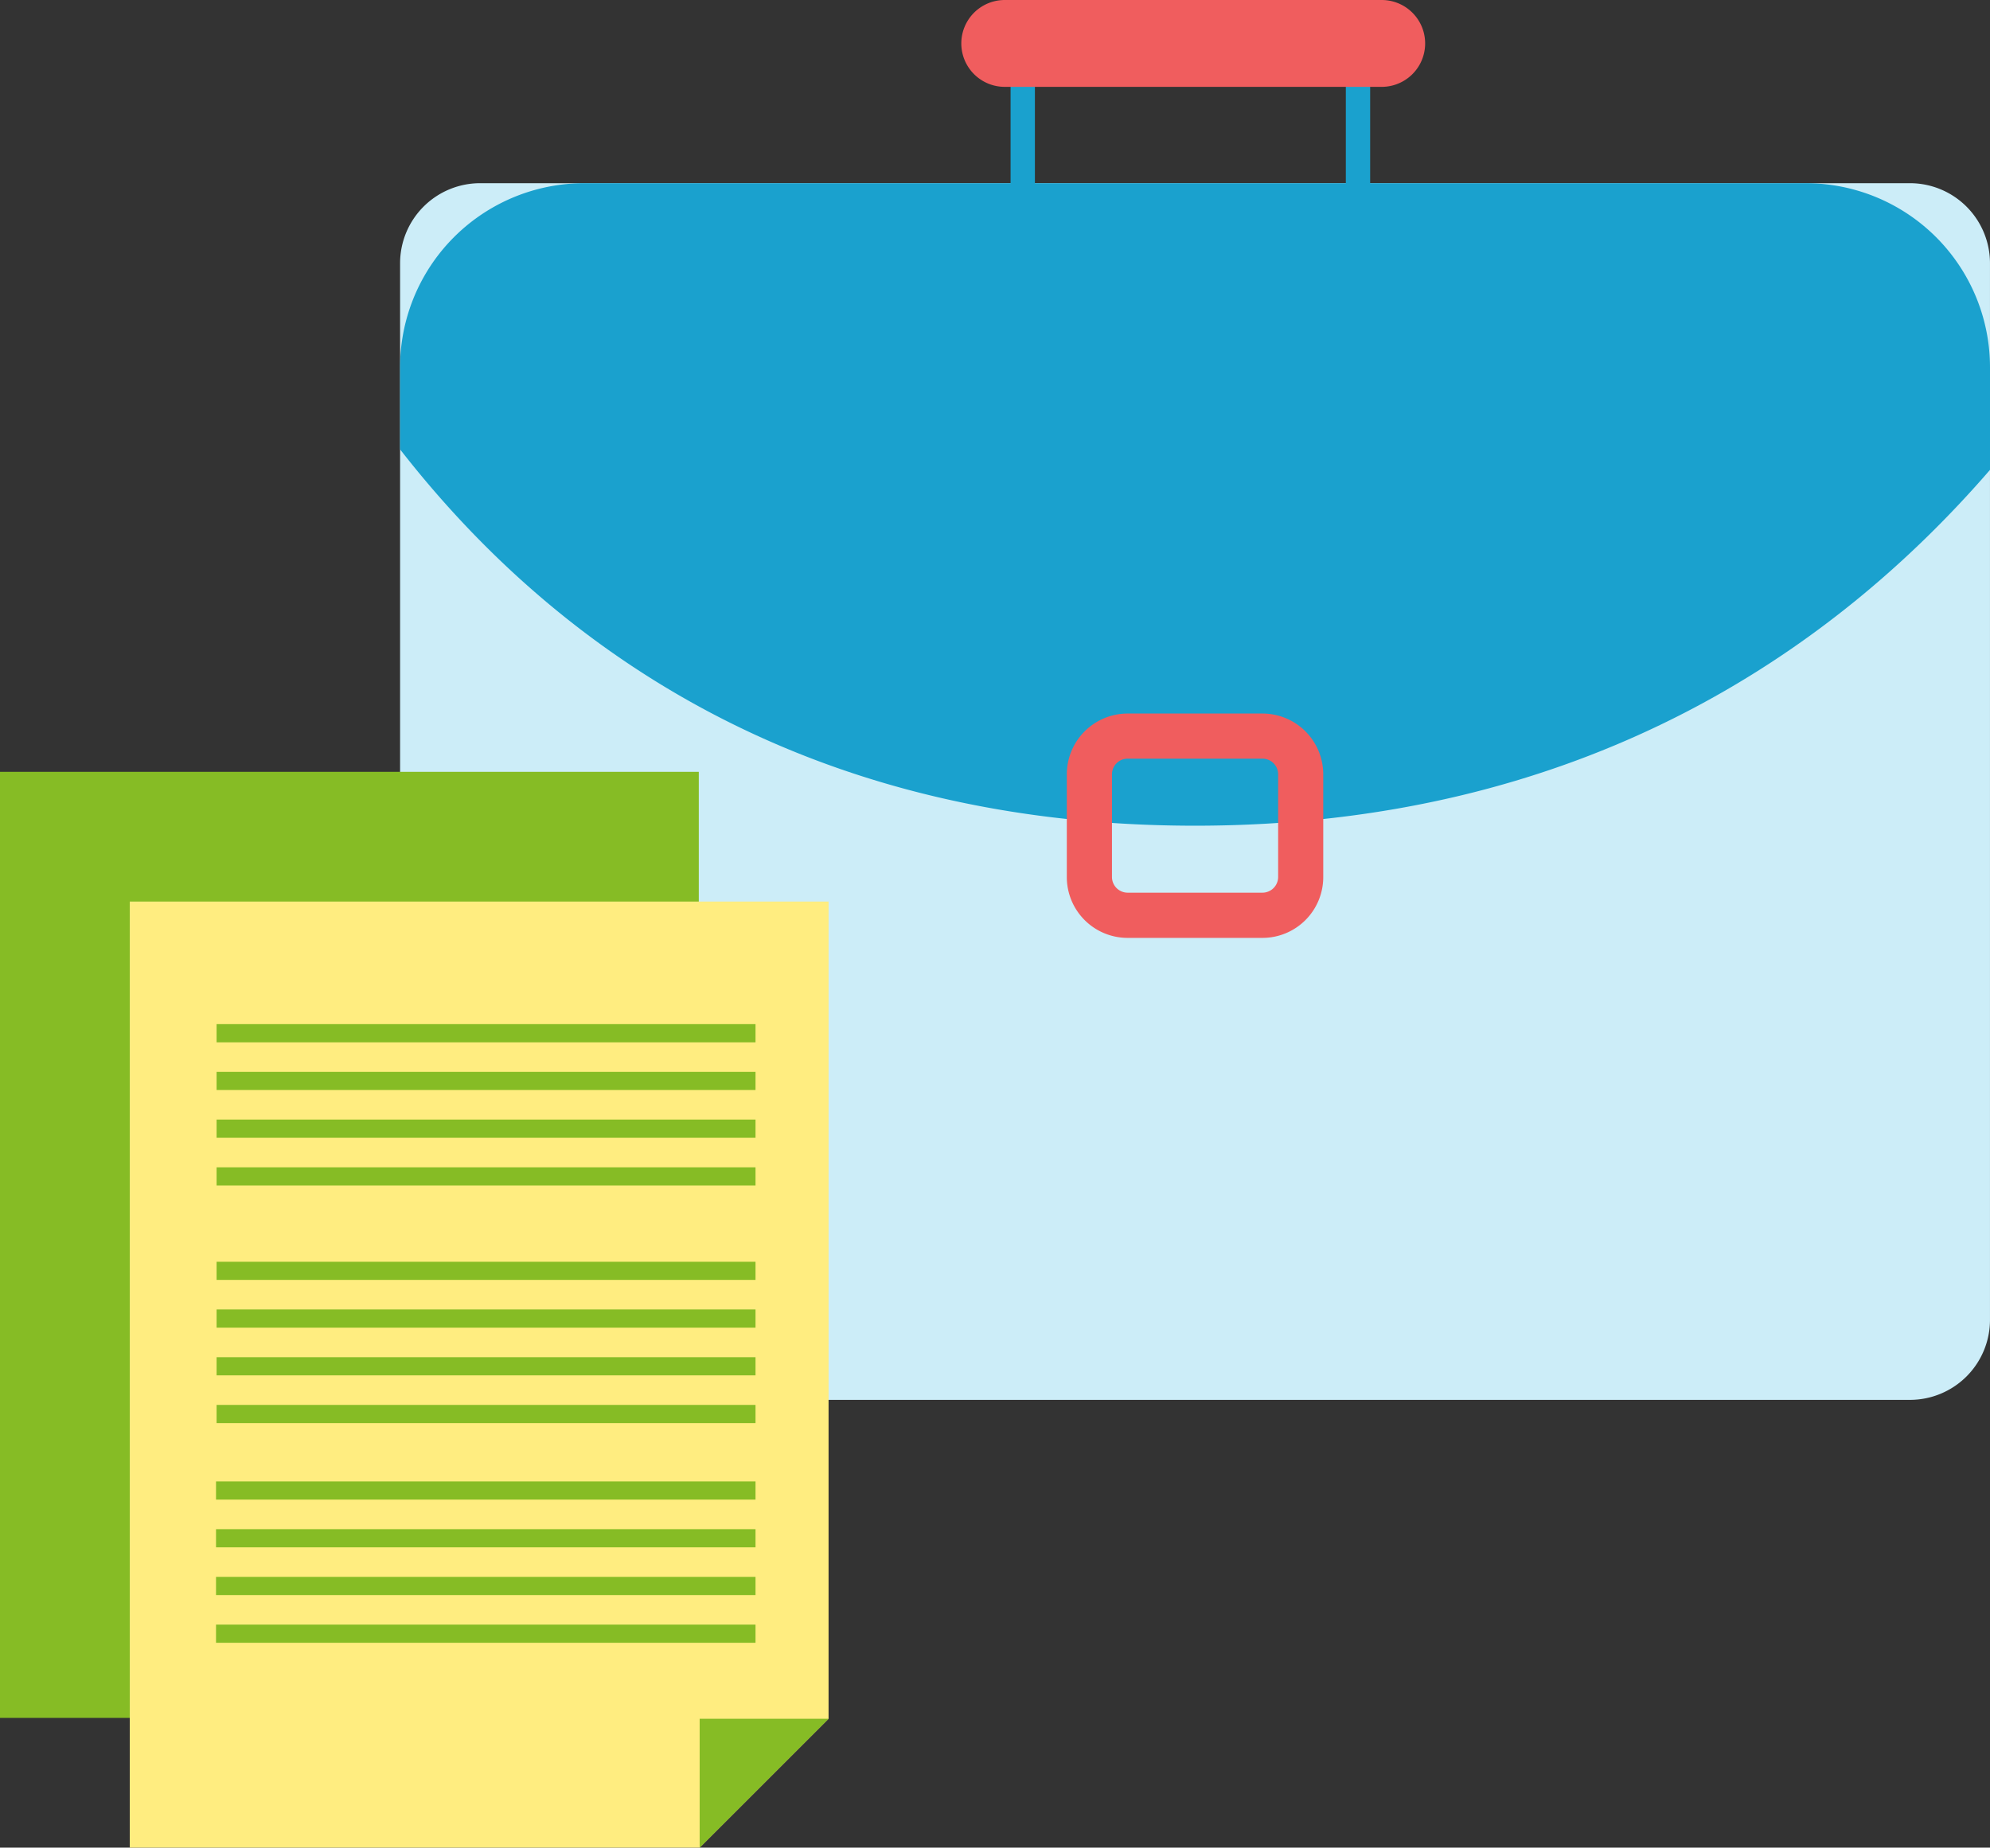 <?xml version="1.0" encoding="UTF-8"?> <svg xmlns="http://www.w3.org/2000/svg" width="136.329" height="126.596"><rect width="100%" height="100%" fill="#333333" stroke="none"/><path d="M32.895 12.552h97.947a5.486 5.486 0 0 1 5.486 5.486v72.394a5.485 5.485 0 0 1-5.485 5.485H32.895a5.486 5.486 0 0 1-5.486-5.486V18.038a5.486 5.486 0 0 1 5.486-5.486z" fill="#ccedf8"></path><path fill="#1aa1ce" d="M69.232 1.905h1.666v12.138h-1.666zM92.199 1.905h1.666v12.138h-1.666z"></path><path d="M136.329 25.168v7.027c-10.755 12.431-27.977 24.381-54.462 24.381-27.479 0-44.4-12.865-54.459-25.786v-5.622a12.614 12.614 0 0 1 12.614-12.615h83.689a12.616 12.616 0 0 1 12.618 12.615z" fill="#1aa1ce"></path><path d="M47.872 52.885H0v64.823h39.043l8.829-8.832z" fill="#86bc25"></path><path d="M56.763 61.774H8.89v64.823h39.041l8.832-8.831z" fill="#ffed80"></path><path d="m47.932 126.598 8.832-8.831h-8.832zM14.837 86.453h36.921v1.245H14.837zM14.837 89.722h36.921v1.246H14.837zM14.837 92.993h36.921v1.246H14.837zM14.837 96.263h36.921v1.246H14.837zM14.837 70.171h36.921v1.246H14.837zM14.837 73.442h36.921v1.246H14.837zM14.837 76.712h36.921v1.246H14.837zM14.837 79.982h36.921v1.246H14.837zM14.799 101.506h36.959v1.246H14.799zM14.799 104.776h36.959v1.246H14.799zM14.799 108.046h36.959v1.246H14.799zM14.799 111.316h36.959v1.246H14.799z" fill="#86bc25"></path><path d="M86.487 48.891h-9.236a4.168 4.168 0 0 0-4.167 4.167v7.037a4.168 4.168 0 0 0 4.167 4.168h9.236a4.166 4.166 0 0 0 4.165-4.168v-7.037a4.166 4.166 0 0 0-4.165-4.167zm1.075 11.2a1.077 1.077 0 0 1-1.075 1.074h-9.236a1.076 1.076 0 0 1-1.073-1.074v-7.037a1.074 1.074 0 0 1 1.073-1.072h9.236a1.075 1.075 0 0 1 1.075 1.072zM94.657 0H68.832a2.975 2.975 0 0 0 0 5.951h25.825a2.975 2.975 0 0 0 0-5.951z" fill="#f05d5e"></path></svg> 